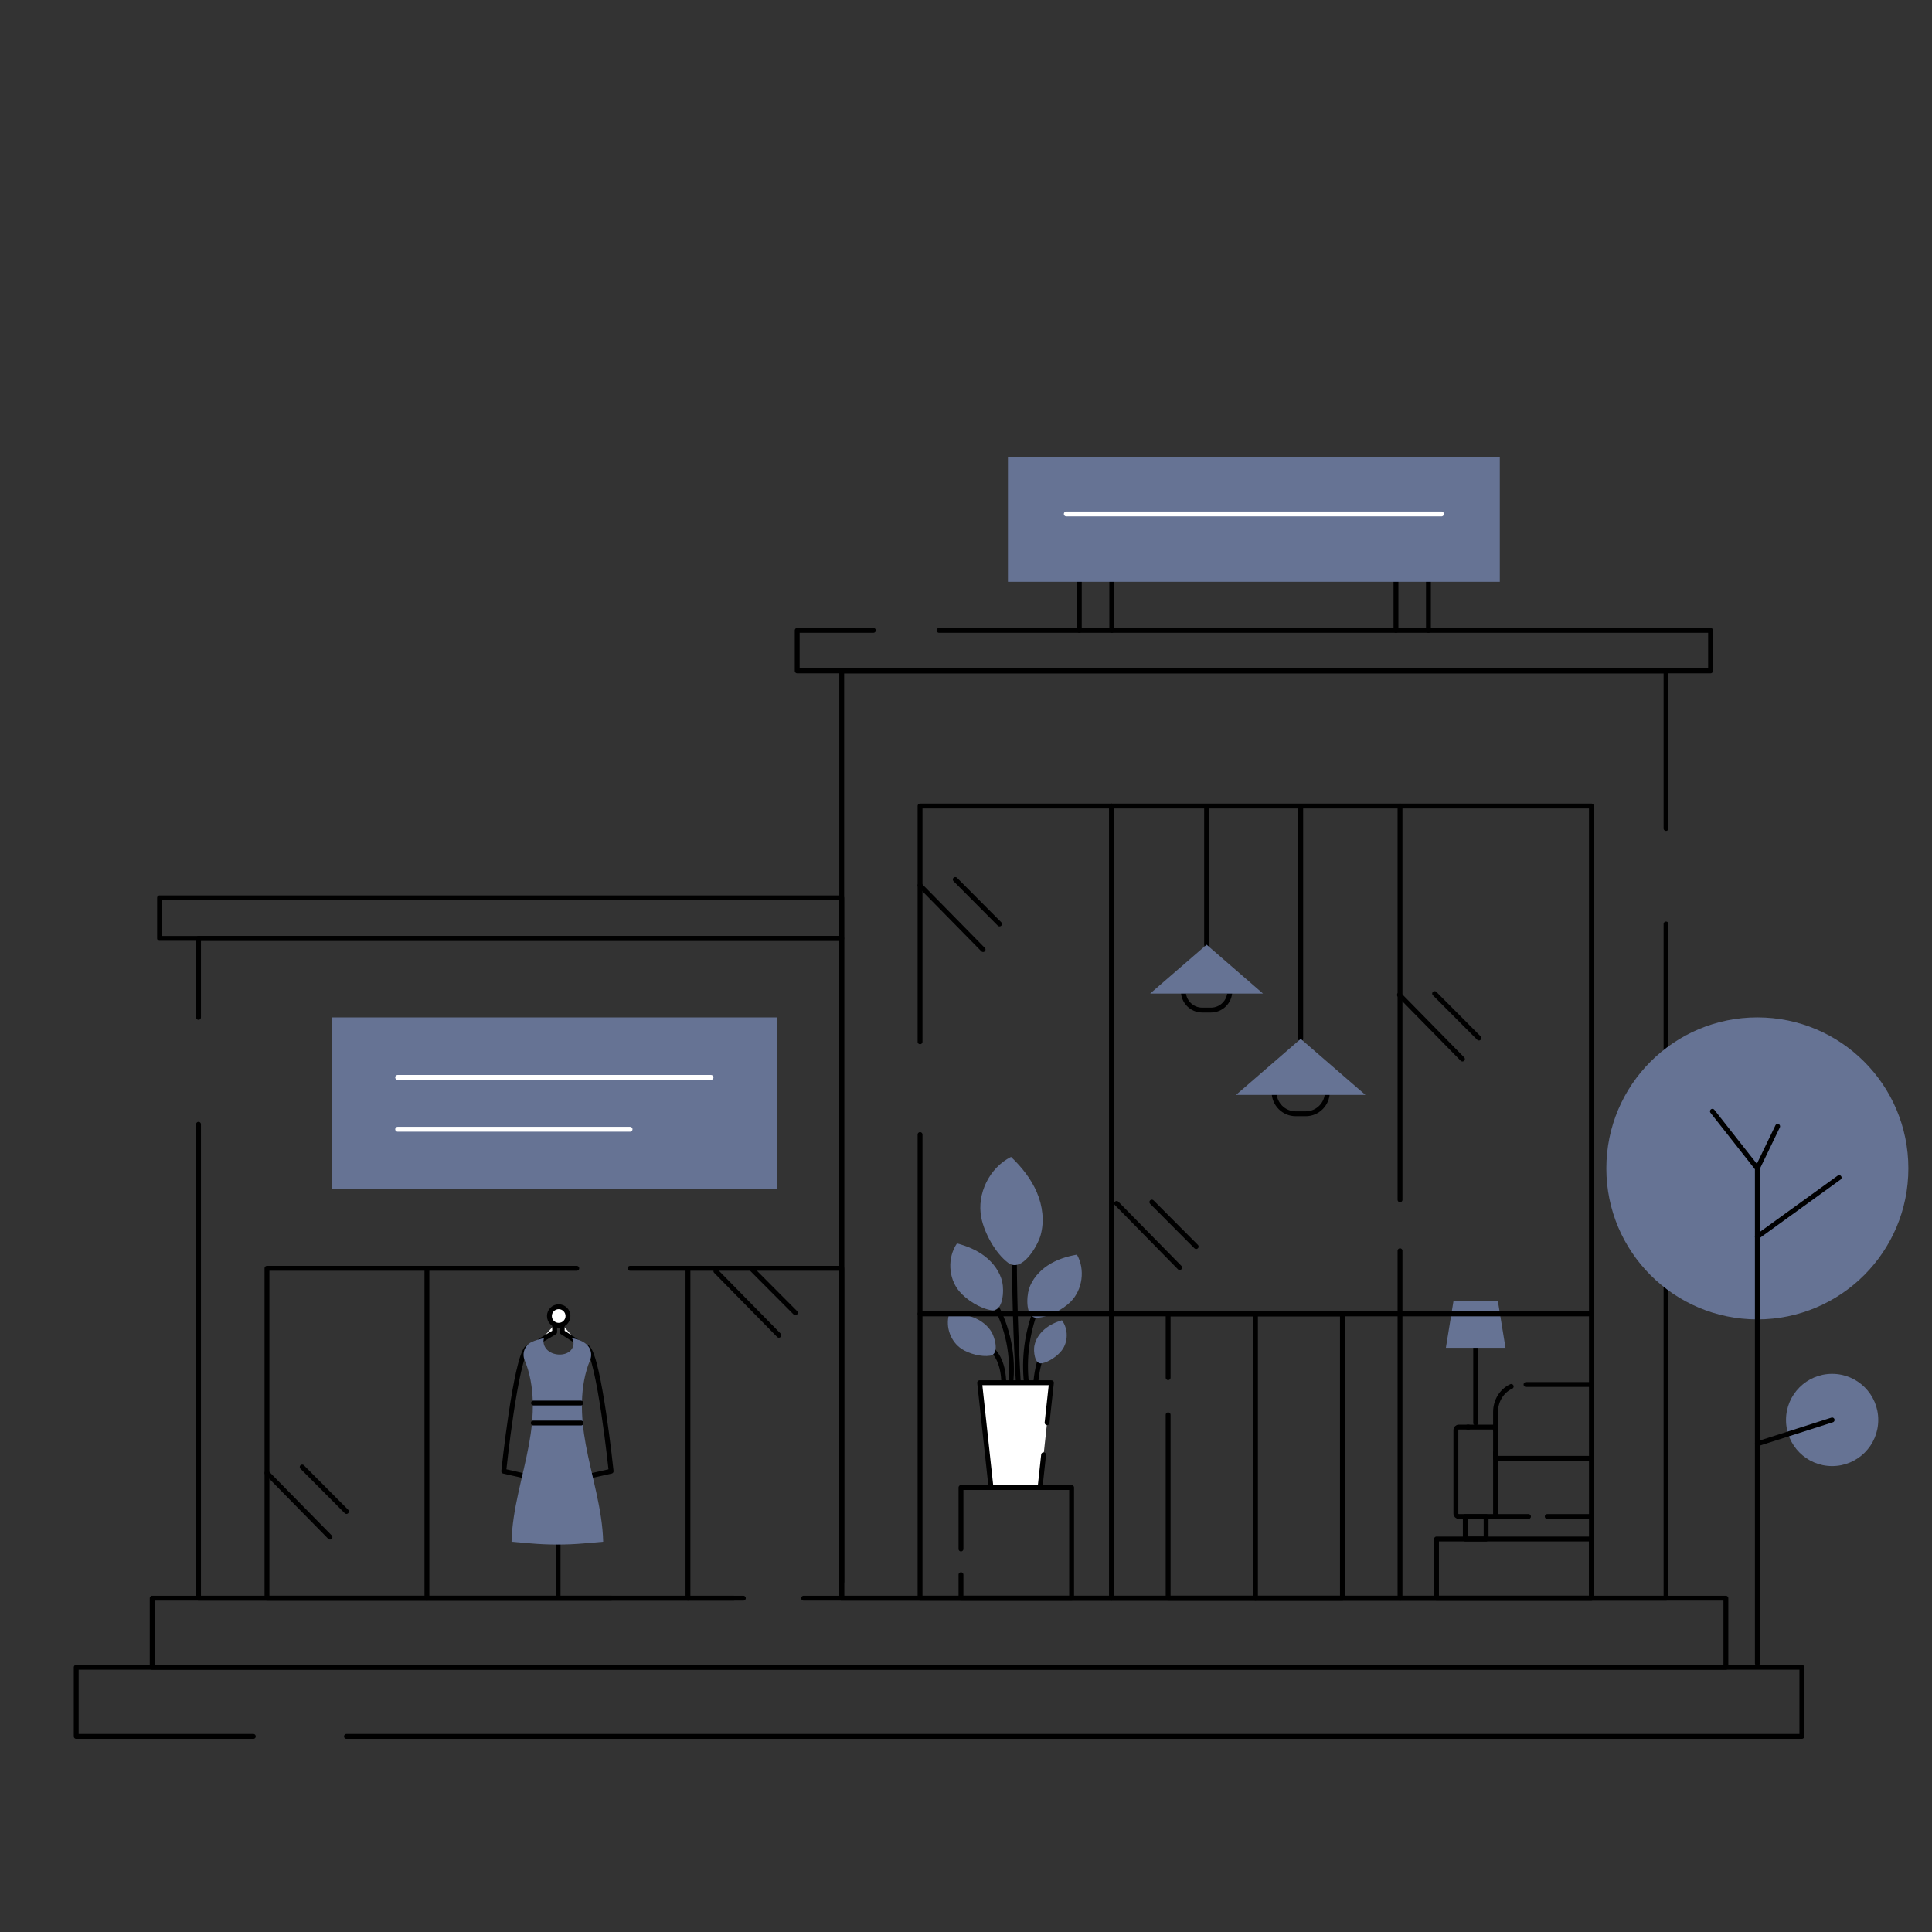 <?xml version="1.0" encoding="UTF-8"?>
<svg xmlns="http://www.w3.org/2000/svg" viewBox="0 0 595.28 595.28">
  <rect x="0" y="0" width="595.28" height="595.28" fill="#333333" stroke="none"/>
  <defs>
    <style>
      .cls-1 {
        fill: #667394;
      }

      .cls-2 {
        stroke: #fff;
      }

      .cls-2, .cls-3 {
        fill: none;
      }

      .cls-2, .cls-3, .cls-4 {
        stroke-linecap: round;
        stroke-linejoin: round;
        stroke-width: 1.5px;
      }

      .cls-3, .cls-4 {
        stroke: #000;
      }

      .cls-4 {
        fill: #fff;
      }
    </style>
  </defs>
  <g id="Wohnformen">
    <g>
      <line class="cls-3" x1="454.68" y1="415.35" x2="454.68" y2="438.47"></line>
      <polygon class="cls-1" points="463.87 415.28 445.5 415.28 447.85 400.83 461.51 400.83 463.87 415.28"></polygon>
    </g>
  </g>
  <g id="Ladenbau">
    <g>
      <path class="cls-3" d="M318.61,405.19c-2.47,7.14-3.22,14.86-2.17,22.34"></path>
      <path class="cls-3" d="M320.89,417.72c-1.18,3.31-1.79,6.82-1.81,10.34"></path>
      <path class="cls-3" d="M312.54,381.45c-.05,15.61.4,31.22,1.35,46.8"></path>
      <path class="cls-3" d="M306.26,401.29c4.33,7.65,6.14,16.68,5.11,25.41"></path>
      <path class="cls-3" d="M306.12,416.3c1.52,1.69,2.38,3.9,2.8,6.14.42,2.24.43,4.53.44,6.81.04-.1.08-.19.11-.29"></path>
      <path class="cls-1" d="M317.03,397.19c.97-3.04,3.19-5.59,5.86-7.34,2.67-1.75,5.78-2.73,8.93-3.28,2.58,4.56,1.75,10.79-1.93,14.51-2.4,2.42-6.81,4.73-10.27,4.94-3.76.23-3.32-6.53-2.58-8.83Z"></path>
      <path class="cls-1" d="M318.71,414.68c.37-2,1.57-3.78,3.11-5.1s3.43-2.19,5.37-2.78c2,2.67,1.97,6.67-.06,9.31-1.32,1.72-3.92,3.53-6.09,3.94-2.35.45-2.62-3.86-2.34-5.37Z"></path>
      <path class="cls-1" d="M305.57,410.51c-1.26-2.16-3.4-3.74-5.74-4.62-2.34-.88-4.89-1.11-7.4-.99-1.2,3.93.49,8.56,3.95,10.78,2.25,1.45,6.02,2.46,8.71,2.03,2.92-.46,1.43-5.57.47-7.2Z"></path>
      <path class="cls-1" d="M308.83,395.05c-.72-3.14-2.73-5.89-5.27-7.88-2.54-1.98-5.58-3.24-8.7-4.06-2.99,4.36-2.69,10.7.7,14.75,2.21,2.64,6.44,5.33,9.91,5.84,3.76.55,3.9-6.28,3.35-8.66Z"></path>
      <path class="cls-1" d="M320.6,380.67c1.25-4.36.65-9.12-1.13-13.29s-4.67-7.79-7.96-10.92c-6.65,3.34-10.59,11.36-9.17,18.66.93,4.76,4.31,10.96,8.24,13.94,4.26,3.24,9.08-5.09,10.02-8.39Z"></path>
      <polyline class="cls-4" points="322.62 438.36 323.96 426.04 301.84 426.04 305.34 458.32 320.46 458.32 321.55 448.23"></polyline>
    </g>
    <g>
      <path class="cls-3" d="M182.54,454.59l5.76-1.29s-3.63-34.75-7.27-38.08"></path>
      <path class="cls-3" d="M160.94,454.59l-5.73-1.29s3.63-34.75,7.27-38.08"></path>
      <g>
        <polyline class="cls-4" points="166.47 413.09 170.9 410.46 170.9 408.12"></polyline>
        <polyline class="cls-4" points="177.71 413.33 173.23 410.46 173.23 408.12"></polyline>
        <circle class="cls-4" cx="172.14" cy="405.49" r="2.86"></circle>
      </g>
      <line class="cls-4" x1="171.95" y1="469.33" x2="171.95" y2="491.87"></line>
      <path class="cls-1" d="M178.19,412.81c1.29.44,2.62,1.21,3.33,2.38s.82,2.62.3,3.88c-3.32,8-2.93,17.36-1.34,26.01,1.84,9.99,5.11,19.79,5.37,29.95l-5.87.51c-5.49.48-11.01.48-16.5,0l-5.87-.51c.26-10.15,3.53-19.96,5.37-29.95,1.59-8.64,1.99-17.99-1.33-25.99-.88-2.12.05-4.56,2.11-5.56,1.25-.61,2.51-.9,3.86-1.24-.42,1.21,0,2.61.89,3.54s2.16,1.4,3.44,1.51c1.41.12,2.92-.24,3.9-1.26.98-1.02,1.22-2.78.29-3.84.11.13.66.18.83.22.31.08.62.15.92.24.1.03.21.06.31.1Z"></path>
      <line class="cls-4" x1="164.38" y1="432.3" x2="178.97" y2="432.3"></line>
      <line class="cls-4" x1="164.3" y1="438.46" x2="179.05" y2="438.46"></line>
    </g>
    <polyline class="cls-3" points="513.33 284.69 513.33 492.43 259.35 492.43 259.35 206.71 513.33 206.71 513.33 255.26"></polyline>
    <polyline class="cls-3" points="226.02 492.43 61.17 492.43 61.17 346.4"></polyline>
    <polyline class="cls-3" points="61.17 313.47 61.17 289.13 259.35 289.13 259.35 487.4"></polyline>
    <polyline class="cls-3" points="247.61 492.43 531.77 492.43 531.77 513.72 46.89 513.72 46.89 492.43 229.04 492.43"></polyline>
    <polyline class="cls-3" points="78.05 535.01 23.48 535.01 23.48 513.72 555.18 513.72 555.18 535.01 106.75 535.01"></polyline>
    <polyline class="cls-3" points="289.33 194.22 527.05 194.22 527.05 206.71 245.63 206.71 245.63 194.22 269.1 194.22"></polyline>
    <rect class="cls-3" x="49.16" y="276.64" width="210.19" height="12.49"></rect>
    <polyline class="cls-3" points="283.48 320.99 283.48 248.34 490.34 248.34 490.34 492.43 283.48 492.43 283.48 349.57"></polyline>
    <line class="cls-3" x1="342.45" y1="248.34" x2="342.45" y2="492.43"></line>
    <line class="cls-3" x1="431.37" y1="385.38" x2="431.37" y2="492.43"></line>
    <line class="cls-3" x1="431.37" y1="248.34" x2="431.37" y2="369.67"></line>
    <polyline class="cls-3" points="188.3 492.43 82.26 492.43 82.26 390.78 177.71 390.78"></polyline>
    <polyline class="cls-3" points="194.13 390.78 259.35 390.78 259.35 492.43"></polyline>
    <line class="cls-3" x1="131.54" y1="390.78" x2="131.54" y2="492.43"></line>
    <line class="cls-3" x1="211.97" y1="390.78" x2="211.97" y2="492.43"></line>
    <g>
      <line class="cls-3" x1="106.75" y1="465.71" x2="93.11" y2="452.01"></line>
      <line class="cls-3" x1="101.67" y1="473.61" x2="82.26" y2="453.84"></line>
    </g>
    <g>
      <line class="cls-3" x1="245.06" y1="404.49" x2="231.41" y2="390.78"></line>
      <line class="cls-3" x1="239.98" y1="411.42" x2="220.57" y2="391.65"></line>
    </g>
    <g>
      <line class="cls-3" x1="307.97" y1="284.69" x2="294.33" y2="270.98"></line>
      <line class="cls-3" x1="302.9" y1="292.58" x2="283.48" y2="272.81"></line>
    </g>
    <g>
      <line class="cls-3" x1="455.68" y1="319.84" x2="442.03" y2="306.14"></line>
      <line class="cls-3" x1="450.6" y1="326.31" x2="431.19" y2="306.54"></line>
    </g>
    <g>
      <line class="cls-3" x1="368.55" y1="384.09" x2="354.9" y2="370.38"></line>
      <line class="cls-3" x1="363.47" y1="390.56" x2="344.06" y2="370.79"></line>
    </g>
    <polyline class="cls-3" points="359.92 424.48 359.92 404.83 386.77 404.83 386.77 492.43 359.92 492.43 359.92 435.93"></polyline>
    <rect class="cls-3" x="386.77" y="404.83" width="26.85" height="87.61"></rect>
    <rect class="cls-1" x="102.29" y="313.48" width="137.03" height="52.94"></rect>
    <g>
      <circle class="cls-1" cx="541.47" cy="360" r="46.53"></circle>
      <circle class="cls-1" cx="564.51" cy="437.51" r="14.21"></circle>
      <g>
        <polyline class="cls-3" points="541.47 512.52 541.47 360 527.62 342.4"></polyline>
        <line class="cls-4" x1="541.47" y1="381.06" x2="566.67" y2="362.84"></line>
        <line class="cls-4" x1="541.47" y1="360" x2="547.72" y2="347.04"></line>
        <line class="cls-3" x1="541.47" y1="444.86" x2="564.51" y2="437.51"></line>
      </g>
    </g>
    <g>
      <line class="cls-3" x1="371.77" y1="248.74" x2="371.77" y2="291.07"></line>
      <path class="cls-3" d="M364.61,305.4h14.31c0,3.21-2.61,5.82-5.82,5.82h-2.67c-3.21,0-5.82-2.61-5.82-5.82h0Z"></path>
      <path class="cls-3" d="M392.58,336.5h16.39c0,3.68-2.99,6.67-6.67,6.67h-3.06c-3.68,0-6.67-2.99-6.67-6.67h0Z"></path>
      <polygon class="cls-1" points="371.77 291.07 354.37 306.14 389.16 306.14 371.77 291.07"></polygon>
      <line class="cls-3" x1="400.77" y1="248.74" x2="400.77" y2="320.09"></line>
      <polygon class="cls-1" points="400.77 320.09 380.84 337.35 420.7 337.35 400.77 320.09"></polygon>
    </g>
    <g>
      <rect class="cls-3" x="451.48" y="467.26" width="6.41" height="6.93" transform="translate(909.37 941.46) rotate(180)"></rect>
      <line class="cls-3" x1="460.8" y1="449.33" x2="460.8" y2="447.54"></line>
      <path class="cls-3" d="M452.51,439.71h-3.03c-.5,0-.9.4-.9.9v25.74c0,.5.4.9.9.9h11.32"></path>
      <path class="cls-3" d="M460.8,440.61c0-.5-.4-.9-.9-.9h-7.68"></path>
      <polyline class="cls-3" points="470.95 467.26 460.8 467.26 460.8 449.33 482.42 449.33 489.82 449.33"></polyline>
      <path class="cls-3" d="M489.82,449.33h-29.02v-14.26c0-3.55,1.99-6.59,4.83-7.88"></path>
      <line class="cls-3" x1="470.19" y1="426.59" x2="489.82" y2="426.59"></line>
      <polyline class="cls-3" points="476.73 467.26 483.57 467.26 488.9 467.26 489.82 467.26"></polyline>
    </g>
    <g>
      <g>
        <line class="cls-3" x1="440.12" y1="179.26" x2="440.12" y2="194.22"></line>
        <line class="cls-3" x1="332.55" y1="179.26" x2="332.55" y2="194.22"></line>
        <line class="cls-3" x1="342.55" y1="179.26" x2="342.55" y2="194.22"></line>
        <line class="cls-3" x1="430.12" y1="179.26" x2="430.12" y2="194.22"></line>
      </g>
      <rect class="cls-1" x="310.56" y="140.88" width="151.55" height="38.38"></rect>
    </g>
    <g>
      <line class="cls-2" x1="122.52" y1="331.97" x2="219.08" y2="331.97"></line>
      <line class="cls-2" x1="122.52" y1="347.94" x2="194.13" y2="347.94"></line>
    </g>
    <line class="cls-2" x1="328.54" y1="158.36" x2="444.14" y2="158.36"></line>
    <line class="cls-3" x1="490.34" y1="404.83" x2="283.48" y2="404.83"></line>
    <polyline class="cls-3" points="296.09 477.27 296.09 458.33 330.18 458.33 330.18 492.43 296.09 492.43 296.09 485.19"></polyline>
    <polygon class="cls-3" points="442.61 483.27 442.61 474.19 490.34 474.19 490.34 492.43 442.61 492.43 442.61 486.54 442.61 483.27"></polygon>
  </g>
</svg>
